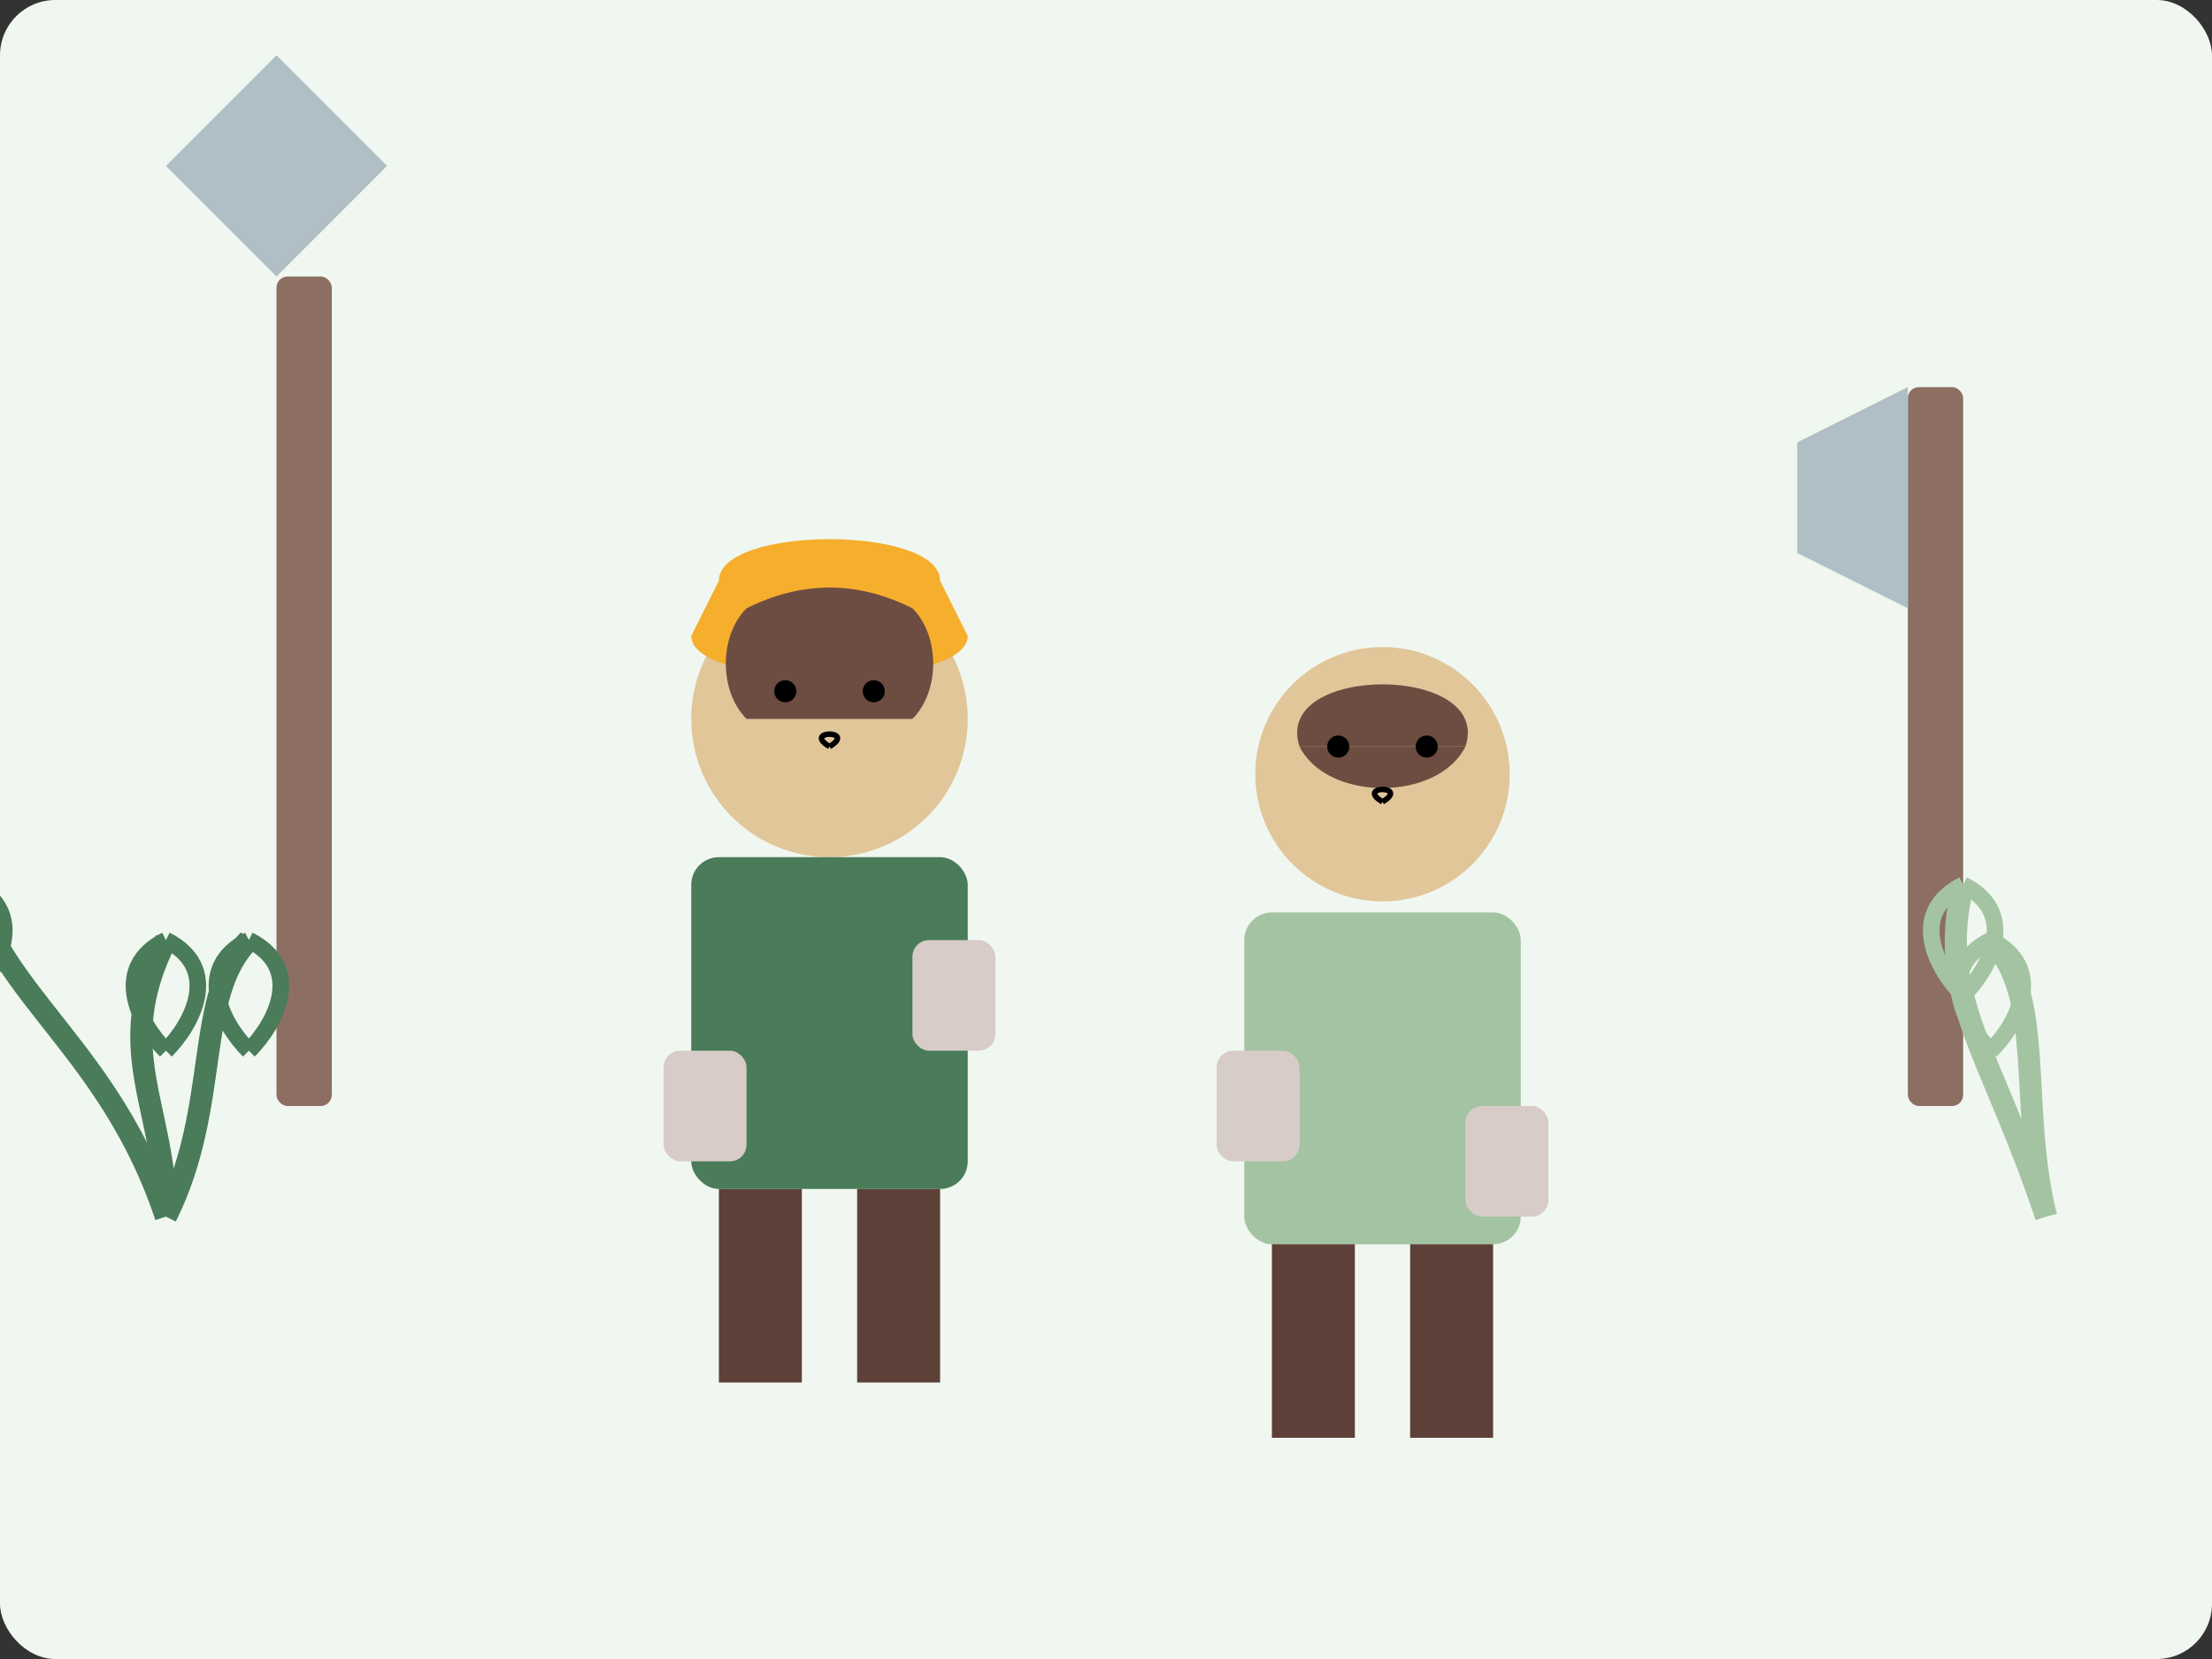 <svg xmlns="http://www.w3.org/2000/svg" width="400" height="300" viewBox="0 0 400 300">
  <rect x="0" y="0" width="400" height="300" fill="#333333" stroke="none"/>
  <style>
    .background { fill: #f0f7f0; }
    .person { fill: #e1c699; }
    .hair { fill: #6d4c41; }
    .shirt-1 { fill: #4a7c59; }
    .shirt-2 { fill: #a4c3a2; }
    .pants { fill: #5d4037; }
    .tool { fill: #8d6e63; }
    .metal { fill: #b0bec5; }
    .hat { fill: #f6ae2d; }
    .gloves { fill: #d7ccc8; }
  </style>
  
  <!-- Background -->
  <rect class="background" width="400" height="300" rx="10" />
  
  <!-- Garden Tools -->
  <g transform="translate(50, 150)">
    <rect class="tool" x="0" y="-100" width="10" height="150" rx="2" />
    <path class="metal" d="M0,-100 L-20,-120 L0,-140 L20,-120 Z" />
  </g>
  
  <g transform="translate(350, 170)">
    <rect class="tool" x="-5" y="-100" width="10" height="130" rx="2" />
    <path class="metal" d="M-5,-100 L-25,-90 L-25,-70 L-5,-60 Z" />
  </g>
  
  <!-- First Gardener -->
  <g transform="translate(150, 220)">
    <!-- Body -->
    <circle class="person" cx="0" cy="-90" r="25" /> <!-- Head -->
    <rect class="shirt-1" x="-25" y="-65" width="50" height="60" rx="5" /> <!-- Shirt -->
    <rect class="pants" x="-20" y="-5" width="15" height="35" /> <!-- Left Leg -->
    <rect class="pants" x="5" y="-5" width="15" height="35" /> <!-- Right Leg -->
    <rect class="gloves" x="-30" y="-30" width="15" height="20" rx="3" /> <!-- Left Hand -->
    <rect class="gloves" x="15" y="-50" width="15" height="20" rx="3" /> <!-- Right Hand -->
    
    <!-- Hat -->
    <path class="hat" d="M-20,-115 C-20,-125 20,-125 20,-115 L25,-105 C25,-95 -25,-95 -25,-105 Z" />
    
    <!-- Hair -->
    <path class="hair" d="M-15,-90 C-20,-95 -20,-105 -15,-110 C-5,-115 5,-115 15,-110 C20,-105 20,-95 15,-90" />
    
    <!-- Face features - simplified -->
    <circle cx="-8" cy="-95" r="2" fill="#000" /> <!-- Left Eye -->
    <circle cx="8" cy="-95" r="2" fill="#000" /> <!-- Right Eye -->
    <path d="M0,-85 C-5,-88 5,-88 0,-85" stroke="#000" stroke-width="1" fill="none" /> <!-- Smile -->
  </g>
  
  <!-- Second Gardener -->
  <g transform="translate(250, 230)">
    <!-- Body -->
    <circle class="person" cx="0" cy="-90" r="23" /> <!-- Head -->
    <rect class="shirt-2" x="-25" y="-65" width="50" height="60" rx="5" /> <!-- Shirt -->
    <rect class="pants" x="-20" y="-5" width="15" height="35" /> <!-- Left Leg -->
    <rect class="pants" x="5" y="-5" width="15" height="35" /> <!-- Right Leg -->
    <rect class="gloves" x="-30" y="-40" width="15" height="20" rx="3" /> <!-- Left Hand -->
    <rect class="gloves" x="15" y="-30" width="15" height="20" rx="3" /> <!-- Right Hand -->
    
    <!-- Hair -->
    <path class="hair" d="M-15,-95 C-20,-110 20,-110 15,-95" />
    <path class="hair" d="M-15,-95 C-10,-85 10,-85 15,-95" />
    
    <!-- Face features - simplified -->
    <circle cx="-8" cy="-95" r="2" fill="#000" /> <!-- Left Eye -->
    <circle cx="8" cy="-95" r="2" fill="#000" /> <!-- Right Eye -->
    <path d="M0,-85 C-5,-88 5,-88 0,-85" stroke="#000" stroke-width="1" fill="none" /> <!-- Smile -->
  </g>
  
  <!-- Plants in Background -->
  <g transform="translate(30, 220)">
    <path d="M0,0 C-10,-30 -30,-40 -35,-60" stroke="#4a7c59" stroke-width="4" fill="none" />
    <path d="M0,0 C10,-20 5,-40 15,-50" stroke="#4a7c59" stroke-width="4" fill="none" />
    <path d="M0,0 C0,-20 -10,-30 0,-50" stroke="#4a7c59" stroke-width="4" fill="none" />
    <path d="M-35,-60 C-45,-55 -40,-45 -35,-40" stroke="#4a7c59" stroke-width="3" fill="none" />
    <path d="M-35,-60 C-25,-55 -30,-45 -35,-40" stroke="#4a7c59" stroke-width="3" fill="none" />
    <path d="M15,-50 C5,-45 10,-35 15,-30" stroke="#4a7c59" stroke-width="3" fill="none" />
    <path d="M15,-50 C25,-45 20,-35 15,-30" stroke="#4a7c59" stroke-width="3" fill="none" />
    <path d="M0,-50 C-10,-45 -5,-35 0,-30" stroke="#4a7c59" stroke-width="3" fill="none" />
    <path d="M0,-50 C10,-45 5,-35 0,-30" stroke="#4a7c59" stroke-width="3" fill="none" />
  </g>
  
  <g transform="translate(370, 220)">
    <path d="M0,0 C-10,-30 -20,-40 -15,-60" stroke="#a4c3a2" stroke-width="4" fill="none" />
    <path d="M0,0 C-5,-20 0,-40 -10,-50" stroke="#a4c3a2" stroke-width="4" fill="none" />
    <path d="M-15,-60 C-25,-55 -20,-45 -15,-40" stroke="#a4c3a2" stroke-width="3" fill="none" />
    <path d="M-15,-60 C-5,-55 -10,-45 -15,-40" stroke="#a4c3a2" stroke-width="3" fill="none" />
    <path d="M-10,-50 C-20,-45 -15,-35 -10,-30" stroke="#a4c3a2" stroke-width="3" fill="none" />
    <path d="M-10,-50 C0,-45 -5,-35 -10,-30" stroke="#a4c3a2" stroke-width="3" fill="none" />
  </g>
</svg>
